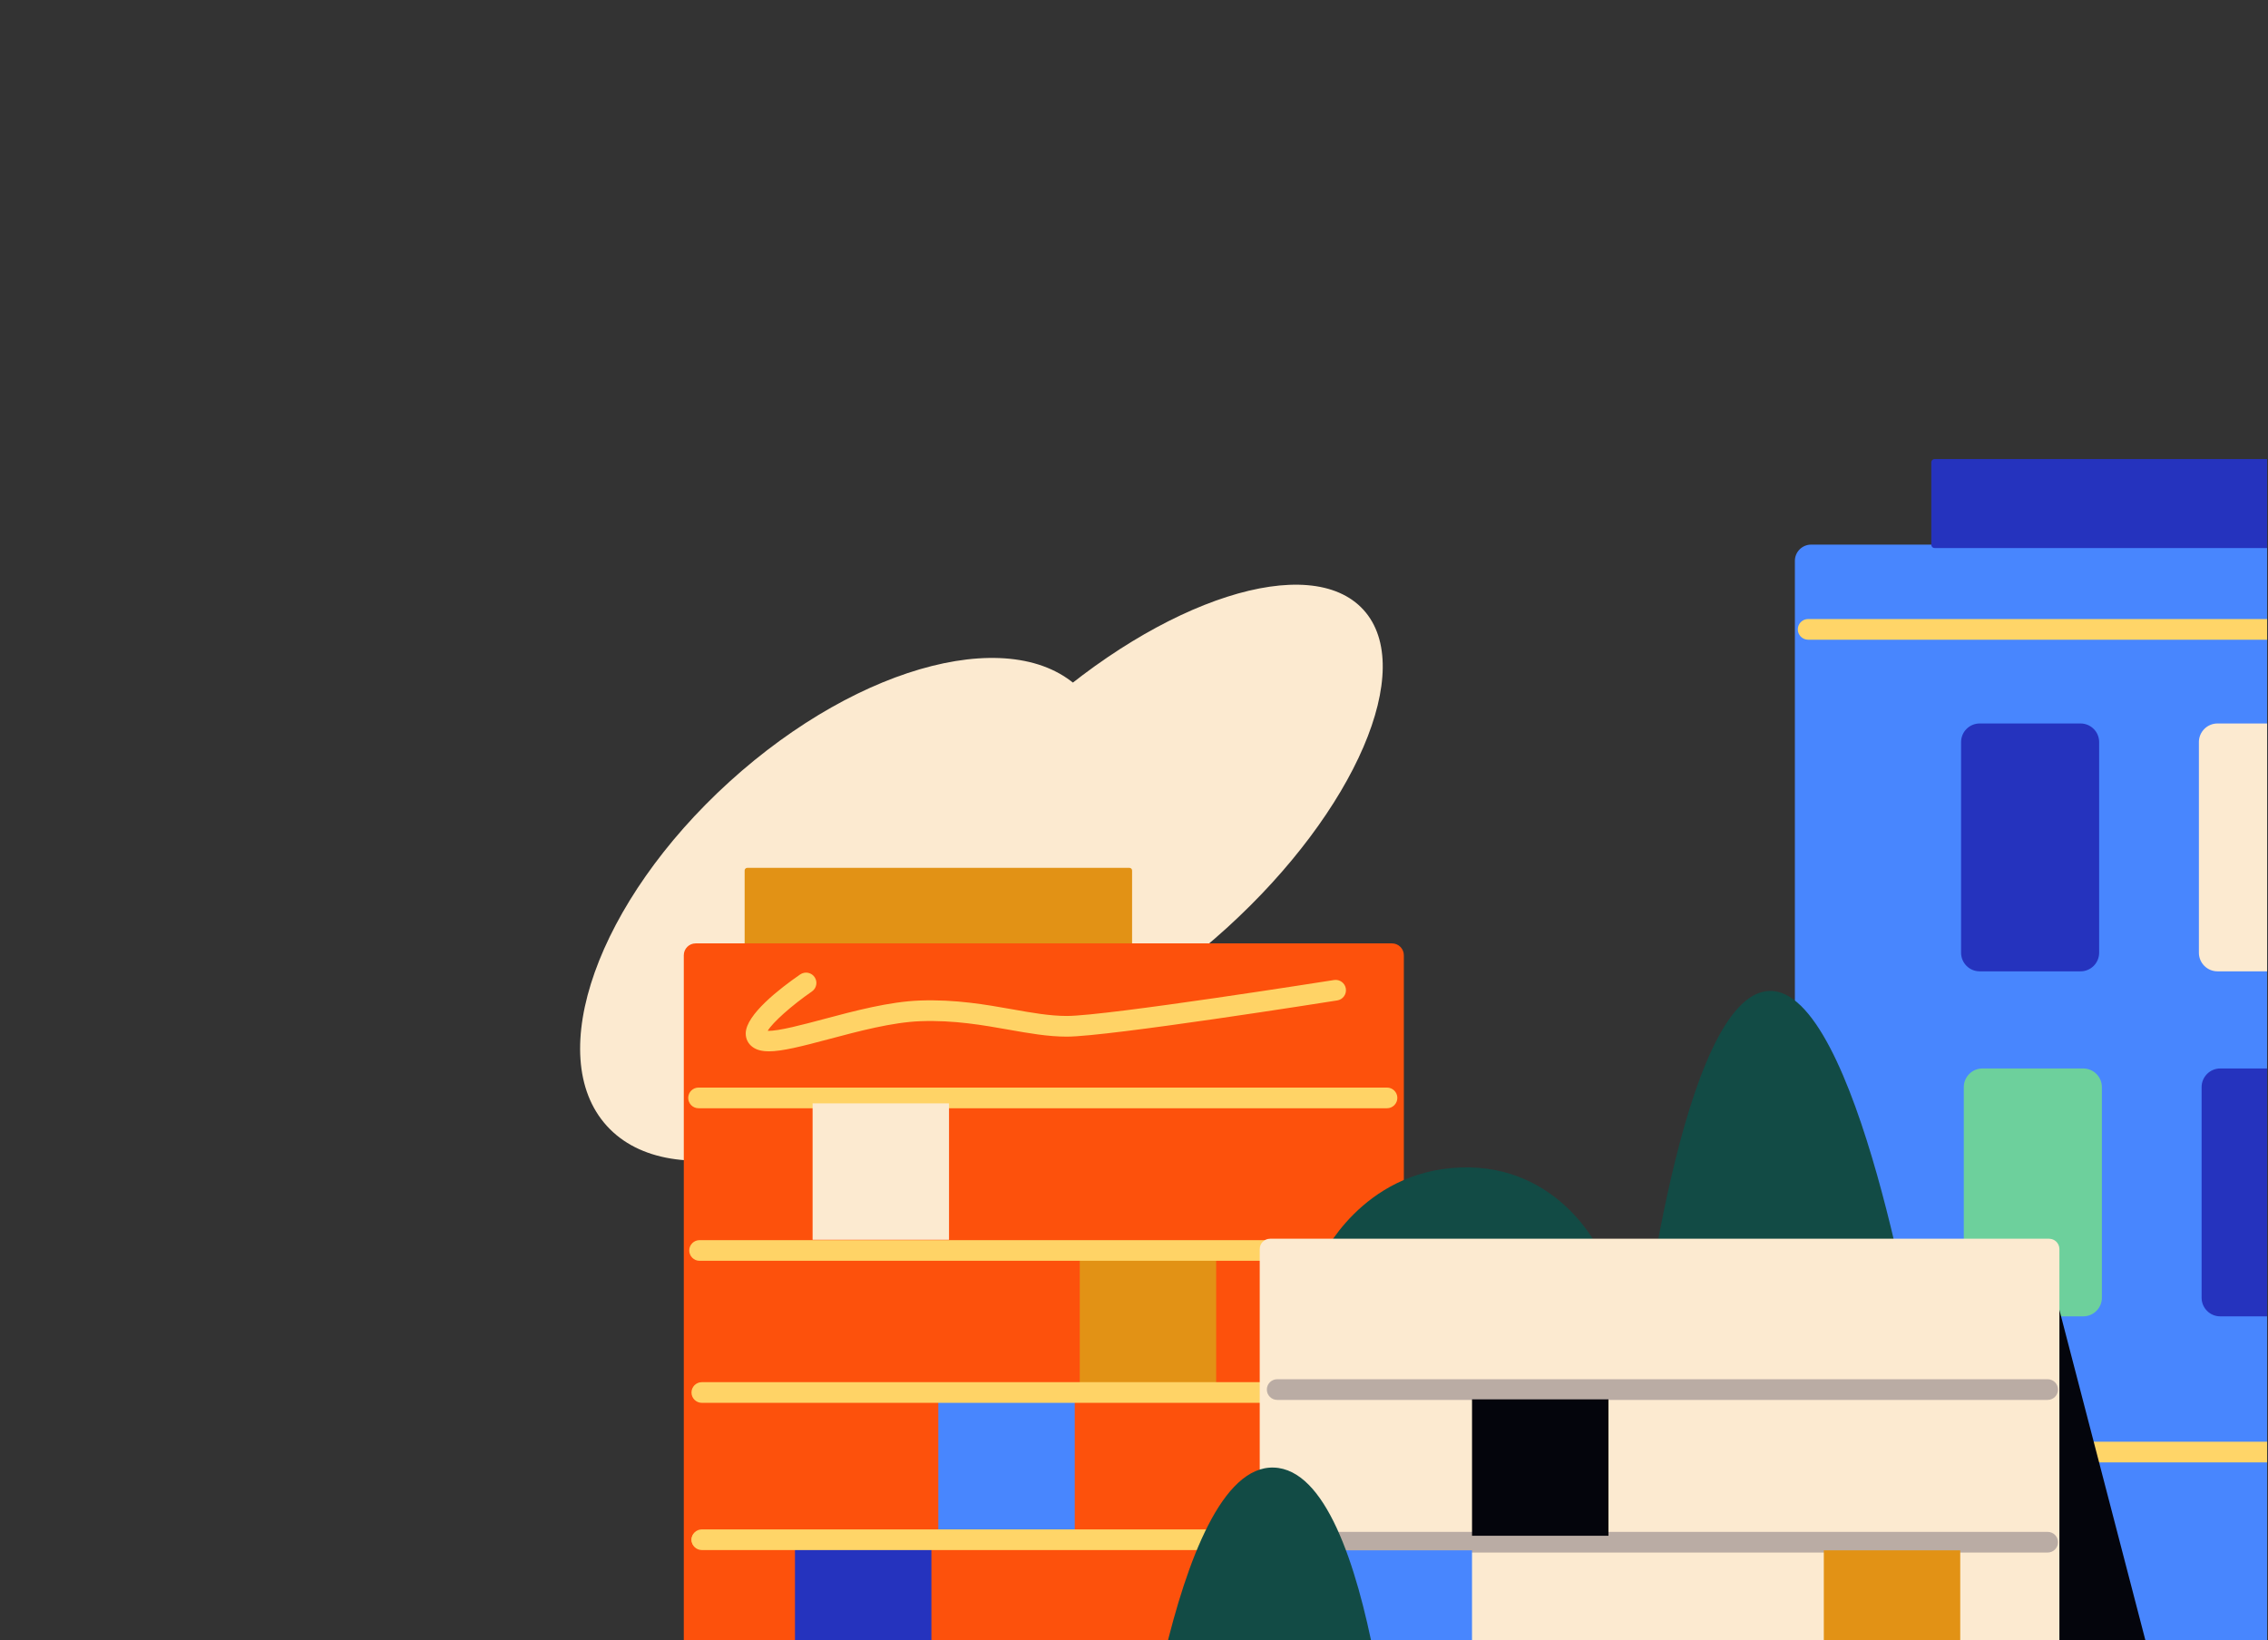 <svg width="553" height="400" viewBox="0 0 553 400" fill="none" xmlns="http://www.w3.org/2000/svg">
<rect x="0" y="0" width="553" height="400" fill="#333333" stroke="none"/>
<g clip-path="url(#clip0_487_5614)">
<g clip-path="url(#clip1_487_5614)">
<path d="M234.354 252.845C266.458 223.674 279.832 186.103 264.226 168.928C248.62 151.753 209.944 161.478 177.84 190.65C145.736 219.821 132.362 257.392 147.968 274.566C163.574 291.741 202.25 282.016 234.354 252.845Z" fill="#FCEAD0"/>
<path d="M299.105 226.308C330.523 197.76 345.457 163.024 332.461 148.722C319.466 134.419 283.461 145.968 252.043 174.516C220.626 203.064 205.691 237.801 218.687 252.103C231.682 266.405 267.687 254.856 299.105 226.308Z" fill="#FCEAD0"/>
<path d="M275.385 211.633H182.211C181.853 211.633 181.562 211.923 181.562 212.281V231.162C181.562 231.52 181.853 231.81 182.211 231.81H275.385C275.743 231.81 276.033 231.52 276.033 231.162V212.281C276.033 211.923 275.743 211.633 275.385 211.633Z" fill="#E29215"/>
<path d="M339.401 230.055H169.621C168.023 230.055 166.727 231.351 166.727 232.95V444.581C166.727 446.18 168.023 447.476 169.621 447.476H339.401C341 447.476 342.296 446.18 342.296 444.581V232.95C342.296 231.351 341 230.055 339.401 230.055Z" fill="#FD510C"/>
<path d="M658.425 132.809H441.608C439.417 132.809 437.641 134.585 437.641 136.776V447.423C437.641 449.614 439.417 451.391 441.608 451.391H658.425C660.616 451.391 662.393 449.614 662.393 447.423V136.776C662.393 134.585 660.616 132.809 658.425 132.809Z" fill="#4886FE"/>
<path d="M227.098 376.934H193.836V410.195H227.098V376.934Z" fill="#2533BE"/>
<path d="M296.535 305.477H263.273V338.738H296.535V305.477Z" fill="#E29215"/>
<path d="M262.051 340.66H228.789V373.922H262.051V340.66Z" fill="#4886FE"/>
<path d="M338.979 342.095H171.122C169.732 342.095 168.602 340.965 168.602 339.575C168.602 338.185 169.732 337.055 171.122 337.055H338.986C340.376 337.055 341.506 338.185 341.506 339.575C341.506 340.965 340.376 342.095 338.986 342.095H338.979Z" fill="#FFD366"/>
<path d="M338.979 377.998H171.122C169.732 377.998 168.602 376.867 168.602 375.477C168.602 374.088 169.732 372.957 171.122 372.957H338.986C340.376 372.957 341.506 374.088 341.506 375.477C341.506 376.867 340.376 377.998 338.986 377.998H338.979Z" fill="#FFD366"/>
<path d="M507.285 176.426H482.708C480.198 176.426 478.164 178.46 478.164 180.97V232.328C478.164 234.837 480.198 236.871 482.708 236.871H507.285C509.795 236.871 511.829 234.837 511.829 232.328V180.97C511.829 178.46 509.795 176.426 507.285 176.426Z" fill="#2533BE"/>
<path d="M565.269 176.426H540.692C538.183 176.426 536.148 178.46 536.148 180.97V232.328C536.148 234.837 538.183 236.871 540.692 236.871H565.269C567.779 236.871 569.813 234.837 569.813 232.328V180.97C569.813 178.46 567.779 176.426 565.269 176.426Z" fill="#FCEAD0"/>
<path d="M507.949 260.559H483.372C480.862 260.559 478.828 262.593 478.828 265.102V316.46C478.828 318.97 480.862 321.004 483.372 321.004H507.949C510.459 321.004 512.493 318.97 512.493 316.46V265.102C512.493 262.593 510.459 260.559 507.949 260.559Z" fill="#6DD09C"/>
<path d="M565.934 260.559H541.356C538.847 260.559 536.812 262.593 536.812 265.102V316.46C536.812 318.97 538.847 321.004 541.356 321.004H565.934C568.443 321.004 570.477 318.97 570.477 316.46V265.102C570.477 262.593 568.443 260.559 565.934 260.559Z" fill="#2533BE"/>
<path d="M603.729 111.941H471.698C471.256 111.941 470.898 112.299 470.898 112.741V132.846C470.898 133.288 471.256 133.645 471.698 133.645H603.729C604.171 133.645 604.528 133.288 604.528 132.846V112.741C604.528 112.299 604.171 111.941 603.729 111.941Z" fill="#2533BE"/>
<path d="M659.835 155.998H440.872C439.482 155.998 438.352 154.867 438.352 153.477C438.352 152.088 439.482 150.957 440.872 150.957H659.835C661.224 150.957 662.355 152.088 662.355 153.477C662.355 154.867 661.224 155.998 659.835 155.998Z" fill="#FFD568"/>
<path d="M659.835 356.619H440.872C439.482 356.619 438.352 355.488 438.352 354.098C438.352 352.709 439.482 351.578 440.872 351.578H659.835C661.224 351.578 662.355 352.709 662.355 354.098C662.355 355.488 661.224 356.619 659.835 356.619Z" fill="#FFD568"/>
<path d="M339.275 377.691H170.828C169.604 377.691 168.617 376.697 168.617 375.48C168.617 374.263 169.604 373.27 170.828 373.27H339.282C340.506 373.27 341.493 374.263 341.493 375.48C341.493 376.697 340.506 377.691 339.282 377.691H339.275Z" fill="#FFD568"/>
<path d="M187.467 256.372C185.796 256.372 184.507 256.055 183.521 255.335C182.412 254.536 181.814 253.34 181.828 251.987C181.879 247.428 190.167 241.034 195.107 237.628C196.252 236.843 197.822 237.124 198.614 238.269C199.406 239.414 199.118 240.983 197.973 241.776C193.019 245.196 188.417 249.322 187.186 251.367C189.685 251.511 196.014 249.805 200.796 248.53C208.328 246.521 216.869 244.253 224.293 243.986C232.992 243.677 240.359 244.98 246.854 246.132C251.549 246.968 255.978 247.752 260.104 247.752H260.162C269.969 247.731 324.719 239.075 325.273 238.989C326.649 238.773 327.938 239.709 328.154 241.084C328.37 242.46 327.434 243.749 326.058 243.965C323.79 244.325 270.365 252.772 260.169 252.793H260.097C255.531 252.793 250.887 251.972 245.968 251.101C239.718 249.992 232.625 248.732 224.466 249.027C217.61 249.272 209.358 251.468 202.085 253.405C195.359 255.198 190.693 256.379 187.467 256.379V256.372Z" fill="#FFD366"/>
<path d="M338.439 307.459H170.575C169.185 307.459 168.055 306.328 168.055 304.938C168.055 303.549 169.185 302.418 170.575 302.418H338.439C339.829 302.418 340.959 303.549 340.959 304.938C340.959 306.328 339.829 307.459 338.439 307.459Z" fill="#FFD366"/>
<path d="M399.711 332.116C399.711 332.116 409.843 242.398 431.396 241.649C452.948 240.9 467.775 331.828 467.775 331.828L399.711 332.116Z" fill="#124B45"/>
<path d="M322.234 306.775C322.234 306.775 331.905 285.612 356.065 284.704C380.232 283.797 389.996 304.939 389.996 304.939L322.234 306.775Z" fill="#124B45"/>
<path d="M499.277 321.002L498.578 450.088H536.146L501.113 315.5L499.277 321.002Z" fill="#04050C"/>
<path d="M499.619 302.078H309.677C308.285 302.078 307.156 303.207 307.156 304.598V447.568C307.156 448.96 308.285 450.089 309.677 450.089H499.619C501.011 450.089 502.139 448.96 502.139 447.568V304.598C502.139 303.207 501.011 302.078 499.619 302.078Z" fill="#FCEAD0"/>
<path d="M499.279 341.381H311.411C310.021 341.381 308.891 340.25 308.891 338.86C308.891 337.47 310.021 336.34 311.411 336.34H499.279C500.669 336.34 501.8 337.47 501.8 338.86C501.8 340.25 500.669 341.381 499.279 341.381Z" fill="#BAACA4"/>
<path d="M499.279 378.603H311.411C310.021 378.603 308.891 377.473 308.891 376.083C308.891 374.693 310.021 373.562 311.411 373.562H499.279C500.669 373.562 501.8 374.693 501.8 376.083C501.8 377.473 500.669 378.603 499.279 378.603Z" fill="#BAACA4"/>
<path d="M392.184 341.246H358.922V374.508H392.184V341.246Z" fill="#04050C"/>
<path d="M477.957 378.062H444.695V411.324H477.957V378.062Z" fill="#E29215"/>
<path d="M358.918 378.062H325.656V411.324H358.918V378.062Z" fill="#4886FE"/>
<path d="M338.189 270.256H170.325C168.935 270.256 167.805 269.125 167.805 267.735C167.805 266.345 168.935 265.215 170.325 265.215H338.189C339.579 265.215 340.709 266.345 340.709 267.735C340.709 269.125 339.579 270.256 338.189 270.256Z" fill="#FFD366"/>
<path d="M276.023 450.091C276.023 450.091 285.478 357.003 310.61 357.881C335.735 358.76 340.883 450.091 340.883 450.091H276.023Z" fill="#124B45"/>
<path d="M231.395 269.07H198.133V302.332H231.395V269.07Z" fill="#FCEAD0"/>
</g>
</g>
<defs>
<clipPath id="clip0_487_5614">
<rect width="552.783" height="400" fill="white"/>
</clipPath>
<clipPath id="clip1_487_5614">
<rect width="866.09" height="400" fill="white" transform="translate(119.711 52.828)"/>
</clipPath>
</defs>
</svg>
